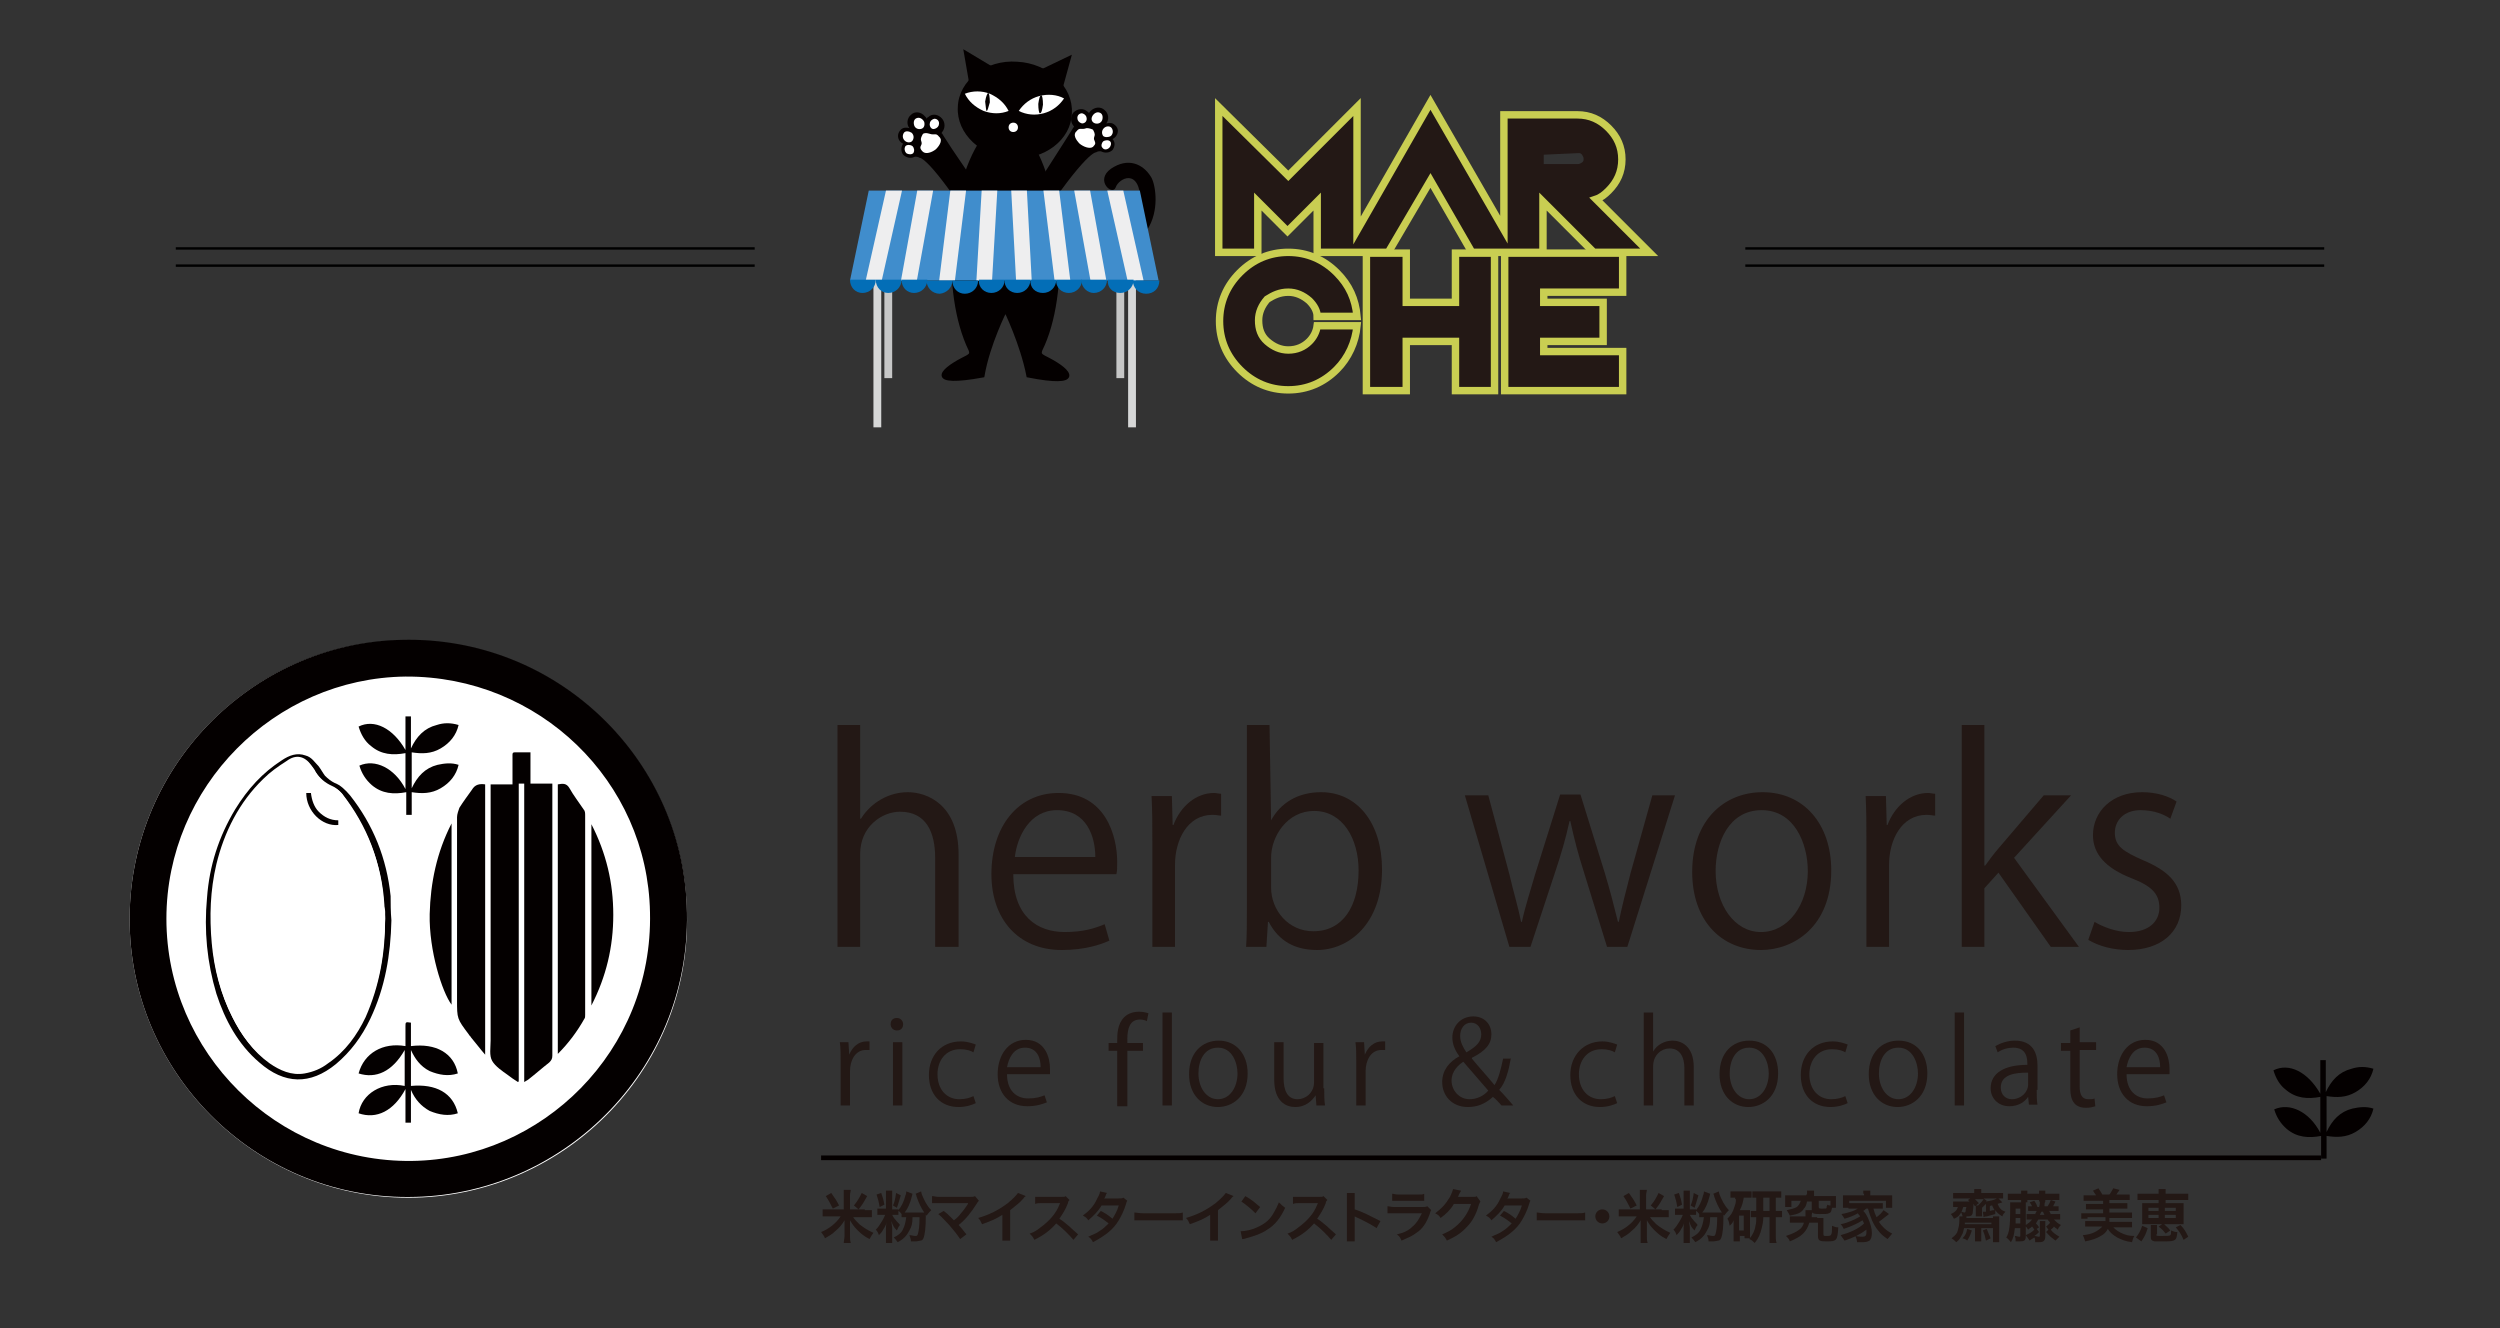 <?xml version="1.0" encoding="utf-8"?>
<!-- Generator: Adobe Illustrator 28.2.0, SVG Export Plug-In . SVG Version: 6.00 Build 0)  -->
<svg version="1.1" id="レイヤー_1" xmlns="http://www.w3.org/2000/svg" xmlns:xlink="http://www.w3.org/1999/xlink" x="0px"
	 y="0px" viewBox="0 0 320 170" style="enable-background:new 0 0 320 170;" xml:space="preserve">
<rect x="0" y="0" width="320" height="170" fill="#333333" stroke="none"/>
<style type="text/css">
	.st0{fill:none;stroke:#000000;stroke-width:0.31;stroke-miterlimit:10;}
	.st1{fill:#040000;}
	.st2{fill:#FFFFFF;}
	.st3{fill:#040000;stroke:#040000;stroke-width:0.437;}
	.st4{fill:#231815;}
	.st5{fill:none;stroke:#C9CE52;stroke-width:0.95;stroke-miterlimit:10;}
	.st6{fill:#D6D7D7;}
	.st7{fill:#C6C7C7;}
	.st8{fill:#408DCC;}
	.st9{clip-path:url(#SVGID_00000173144109135386640590000000524948102228142783_);}
	.st10{fill:#EEEEEF;}
	.st11{fill:#036EB7;}
	.st12{fill:none;stroke:#040000;stroke-width:0.6;stroke-miterlimit:10;}
</style>
<g>
	<g>
		<line class="st0" x1="22.5" y1="34" x2="96.6" y2="34"/>
		<line class="st0" x1="22.5" y1="31.8" x2="96.6" y2="31.8"/>
	</g>
	<g>
		<line class="st0" x1="223.4" y1="34" x2="297.5" y2="34"/>
		<line class="st0" x1="223.4" y1="31.8" x2="297.5" y2="31.8"/>
	</g>
	<g>
		<path class="st1" d="M140.3,19.5c0.1-0.1,0.5-0.2,0.7-0.1c0.4,0.2,1,0.2,1.4-0.2c0.3-0.4,0.4-1,0-1.4c0.2-0.1,0.3-0.2,0.4-0.3
			c0.4-0.5,0.4-1.1-0.1-1.5c-0.3-0.3-0.7-0.3-1.1-0.2c0.4-0.5,0.3-1.3-0.2-1.7c-0.5-0.5-1.3-0.4-1.8,0.1c-0.1,0.1-0.2,0.2-0.2,0.3
			c-0.1-0.1-0.1-0.2-0.2-0.2c-0.5-0.5-1.3-0.4-1.8,0.1c-0.4,0.5-0.4,1.2,0,1.7c0.1,0.1,0.1,0.2,0,0.2c0,0-0.5,0.9-7.3,11.4l2.5,1.3
			C139.1,19.2,140.3,19.5,140.3,19.5z"/>
		<path class="st2" d="M141.1,15.3c0.1-0.4,0-0.8-0.4-0.9c-0.3-0.1-0.7,0.1-0.9,0.5s0,0.8,0.4,0.9S141,15.7,141.1,15.3z"/>
		<path class="st2" d="M142.2,17.4c0.3-0.3,0.3-0.7,0.1-1s-0.7-0.3-1,0s-0.3,0.7-0.1,1C141.4,17.6,141.9,17.6,142.2,17.4z"/>
		<path class="st2" d="M142,18.9c0.2-0.2,0.3-0.6,0.1-0.8c-0.2-0.2-0.6-0.2-0.9,0c-0.2,0.2-0.3,0.6-0.1,0.8
			C141.3,19.2,141.7,19.2,142,18.9z"/>
		<path class="st2" d="M139.1,15.2c0-0.3-0.2-0.6-0.6-0.7c-0.3,0-0.6,0.2-0.6,0.6c0,0.3,0.2,0.6,0.6,0.7
			C138.8,15.8,139.1,15.6,139.1,15.2z"/>
		<path class="st2" d="M138.2,18.4c0.5,0.4,1.3,0.7,1.7,0.4c0.4-0.4,0.3-0.5,0.2-0.8c-0.1-0.2-0.1-0.3,0-0.6
			c0.1-0.3-0.1-0.6-0.2-0.8c-0.2-0.1-0.5-0.2-0.8-0.2c-0.3,0.1-0.4,0.1-0.6,0.1c-0.2,0-0.4-0.1-0.7,0.3
			C137.3,17.2,137.7,17.9,138.2,18.4z"/>
		<polygon class="st1" points="124.2,11.5 123.3,6.3 127.8,9 		"/>
		<polygon class="st1" points="135.8,12.1 137.2,7 132.4,9.3 		"/>
		<path class="st1" d="M122.6,13.7c-0.2,3.4,3,6.4,7,6.6c4.1,0.2,7.5-2.4,7.6-5.8c0.2-3.4-3-6.4-7-6.6
			C126.2,7.6,122.7,10.3,122.6,13.7z"/>
		<path class="st2" d="M123.5,12c0.5,1,1.3,1.7,2.4,2.2c1.1,0.4,2.2,0.4,3.2,0c-0.5-1-1.3-1.7-2.4-2.2
			C125.7,11.6,124.5,11.6,123.5,12z"/>
		<path class="st1" d="M126.1,13c0.1,0.7,0.1,1.2,0.2,1.2s0.2-0.4,0.4-1.1c0-0.7-0.1-1.2-0.2-1.2S126.2,12.3,126.1,13z"/>
		<path class="st2" d="M136.2,12.6c-0.6,0.9-1.5,1.6-2.6,1.9c-1.1,0.3-2.2,0.2-3.2-0.3c0.6-0.9,1.5-1.6,2.6-1.9
			C134.1,12,135.3,12.1,136.2,12.6z"/>
		<path class="st1" d="M133.5,13.4c-0.1,0.7-0.2,1.1-0.4,1.1c-0.1,0-0.2-0.5-0.2-1.2c0.1-0.7,0.2-1.1,0.4-1.1
			C133.4,12.2,133.5,12.7,133.5,13.4z"/>
		<path class="st2" d="M130.3,16.3c0-0.3-0.2-0.6-0.6-0.6c-0.3,0-0.6,0.2-0.6,0.6c0,0.3,0.2,0.6,0.6,0.6
			C130,16.9,130.3,16.7,130.3,16.3z"/>
		<path class="st1" d="M127.3,30c2.7-1.5,5.5-0.7,5.5-0.7c1,0.1,1.9,0.3,3,0.5c6.1,1.5,10.2,0.4,10.2-4c-0.1-4.4-2.8-3-3.2-1.8
			c-0.4,1.1-2.7-0.9-0.6-2.4c2.2-1.5,4.1-0.6,5.1,1c1.1,1.6,2.3,12.2-11.6,9.3"/>
		<path class="st3" d="M125.7,18c-4.1,6.1-5.1,19.4-1.5,26.8c0.2,0.6,0,0.7-1,1.2c-2.9,1.5-4.5,3.4,2.6,2.1c0.7-4.1,2.9-8.4,2.9-8.4
			s2.1,4.3,2.9,8.4c7.1,1.4,5.5-0.6,2.6-2.1c-1-0.5-1.2-0.6-1-1.2c3.6-7.3,2.6-20.7-1.5-26.8"/>
		<path class="st1" d="M117.7,20.2c-0.1-0.1-0.5-0.2-0.7-0.1c-0.4,0.2-1,0.1-1.4-0.3c-0.3-0.4-0.3-1,0-1.4c-0.2-0.1-0.3-0.2-0.4-0.3
			c-0.4-0.5-0.3-1.1,0.1-1.5c0.3-0.3,0.7-0.3,1.1-0.2c-0.4-0.5-0.3-1.3,0.2-1.7c0.5-0.5,1.3-0.4,1.8,0.2c0.1,0.1,0.2,0.2,0.2,0.3
			c0.1-0.1,0.1-0.2,0.2-0.2c0.5-0.5,1.3-0.4,1.8,0.2c0.4,0.5,0.4,1.2,0,1.7c-0.1,0.1-0.1,0.2,0,0.2c0,0,0.8,1.5,7.7,11.3l-3.1,1.4
			C118.9,19.9,117.7,20.2,117.7,20.2z"/>
		<path class="st2" d="M117,16c-0.1-0.4,0-0.8,0.4-0.9c0.3-0.1,0.7,0.1,0.9,0.5c0.1,0.4,0,0.8-0.4,0.9S117.1,16.4,117,16z"/>
		<path class="st2" d="M115.8,18c-0.3-0.3-0.3-0.7-0.1-1c0.2-0.3,0.7-0.2,1,0c0.3,0.3,0.3,0.7,0.1,1S116.1,18.3,115.8,18z"/>
		<path class="st2" d="M116,19.6c-0.2-0.2-0.3-0.6-0.1-0.9c0.2-0.2,0.6-0.2,0.9,0c0.2,0.2,0.3,0.6,0.1,0.9
			C116.7,19.8,116.3,19.8,116,19.6z"/>
		<path class="st2" d="M119,15.9c0-0.3,0.2-0.6,0.6-0.7c0.3,0,0.6,0.2,0.6,0.6c0,0.3-0.2,0.6-0.6,0.7C119.3,16.6,119,16.3,119,15.9z
			"/>
		<path class="st2" d="M119.8,19.1c-0.5,0.4-1.3,0.7-1.7,0.3s-0.3-0.6-0.2-0.8c0.1-0.2,0.1-0.3,0-0.6c-0.1-0.3,0.1-0.6,0.2-0.8
			s0.5-0.2,0.8-0.1s0.4,0.1,0.6,0.1s0.4-0.1,0.7,0.3C120.7,17.9,120.3,18.6,119.8,19.1z"/>
	</g>
	<g>
		<g>
			<path class="st4" d="M161.1,25.9v6.5h-5V13.7l8.8,8.8l8.8-8.8v18.6h-5v-6.5l-3.8,3.8L161.1,25.9z"/>
			<path class="st4" d="M188.5,32.4l-5.3-9.2l-5.3,9.2h-5.8l11.1-19.3l11.1,19.3H188.5z"/>
			<path class="st4" d="M202,14.7c1.5,0,2.9,0.6,4,1.7s1.7,2.4,1.7,4s-0.6,2.9-1.7,4c-0.5,0.5-1,0.9-1.6,1.1l6.8,6.8h-7.1l-6.5-6.5
				v6.5h-5V14.7H202z M197.6,19.8V21h4.4c0.2,0,0.3-0.1,0.5-0.2c0.2-0.2,0.2-0.2,0.2-0.5c0-0.2-0.1-0.3-0.2-0.5
				c-0.2-0.2-0.2-0.2-0.5-0.2L197.6,19.8L197.6,19.8z"/>
			<path class="st4" d="M168.6,41.9h5.1c-0.2,2.2-1,4-2.6,5.6c-1.7,1.7-3.8,2.6-6.2,2.6s-4.5-0.9-6.2-2.6c-1.7-1.7-2.6-3.8-2.6-6.2
				s0.9-4.5,2.6-6.2c1.7-1.7,3.8-2.6,6.2-2.6s4.5,0.9,6.2,2.6c1.5,1.5,2.4,3.5,2.6,5.6h-5.1c-0.1-0.8-0.5-1.5-1-2
				c-0.7-0.7-1.6-1.1-2.7-1.1c-1,0-1.9,0.4-2.7,1.1c-0.7,0.7-1.1,1.6-1.1,2.7c0,1,0.4,1.9,1.1,2.7c0.7,0.7,1.6,1.1,2.7,1.1
				c1,0,1.9-0.4,2.7-1.1C168.1,43.3,168.4,42.7,168.6,41.9z"/>
			<path class="st4" d="M180,43.7V50h-5.1V32.4h5v6.3h6.3v-6.3h5V50h-5v-6.3H180z"/>
			<path class="st4" d="M207.7,32.4v5h-10.1v1.3h7.6v5h-7.6V45h10.1v5h-15.1V32.4H207.7z"/>
		</g>
		<g>
			<path class="st5" d="M183.1,23.1l5.3,9.2h9.1v-6.5l6.5,6.5h7.1l-6.8-6.8c0.6-0.2,1.1-0.6,1.6-1.1c1.1-1.1,1.7-2.4,1.7-4
				s-0.6-2.9-1.7-4c-1.1-1.1-2.4-1.7-4-1.7h-9.4v14.7l-9.4-16.3l-9.4,16.4V13.7l-8.8,8.8l-8.9-8.8v18.6h5v-6.5l3.8,3.8l3.8-3.8v6.5
				h9.1L183.1,23.1z"/>
			<path class="st5" d="M164.9,37.4c1,0,1.9,0.4,2.7,1.1c0.6,0.6,1,1.3,1,2h5.1c-0.2-2.2-1-4-2.6-5.6c-1.7-1.7-3.8-2.6-6.2-2.6
				s-4.5,0.9-6.2,2.6c-1.7,1.7-2.6,3.8-2.6,6.2s0.9,4.5,2.6,6.2c1.7,1.7,3.8,2.6,6.2,2.6s4.5-0.9,6.2-2.6c1.5-1.5,2.4-3.5,2.6-5.6
				h-5.1c-0.1,0.8-0.5,1.5-1,2c-0.7,0.7-1.6,1.1-2.7,1.1c-1,0-1.9-0.4-2.7-1.1s-1.1-1.6-1.1-2.7c0-1,0.4-1.9,1.1-2.7
				C163,37.8,163.8,37.4,164.9,37.4z"/>
			<polygon class="st5" points="186.3,38.7 180,38.7 180,32.4 174.9,32.4 174.9,50 180,50 180,43.7 186.3,43.7 186.3,50 191.3,50 
				191.3,32.4 186.3,32.4 			"/>
			<polygon class="st5" points="192.6,50 207.7,50 207.7,45 197.6,45 197.6,43.7 205.2,43.7 205.2,38.7 197.6,38.7 197.6,37.4 
				207.7,37.4 207.7,32.4 192.6,32.4 			"/>
		</g>
	</g>
	<g>
		<rect x="111.8" y="34.7" class="st6" width="1" height="20"/>
		<rect x="113.2" y="28.4" class="st7" width="1" height="20"/>
		<rect x="142.9" y="28.4" class="st7" width="1" height="20"/>
		<rect x="144.4" y="34.7" class="st6" width="1" height="20"/>
		<polygon class="st8" points="145.9,24.4 130.9,24.4 126.2,24.4 111.2,24.4 108.8,35.9 126.2,35.9 130.9,35.9 148.3,35.9 		"/>
		<g>
			<g>
				<g>
					<defs>
						<polygon id="SVGID_1_" points="145.9,24.4 130.9,24.4 126.2,24.4 111.2,24.4 108.8,35.9 126.2,35.9 130.9,35.9 148.3,35.9 
													"/>
					</defs>
					<clipPath id="SVGID_00000180340606576944405360000000955383585381002151_">
						<use xlink:href="#SVGID_1_"  style="overflow:visible;"/>
					</clipPath>
					<g style="clip-path:url(#SVGID_00000180340606576944405360000000955383585381002151_);">
						
							<rect x="106.3" y="29.3" transform="matrix(0.22 -0.976 0.976 0.22 58.652 133.99)" class="st10" width="13.5" height="2"/>
						
							<rect x="110.7" y="29.3" transform="matrix(0.178 -0.984 0.984 0.178 66.653 140.376)" class="st10" width="13.4" height="2"/>
						
							<rect x="115.2" y="29.3" transform="matrix(0.123 -0.993 0.993 0.123 76.855 147.457)" class="st10" width="13.3" height="2"/>
						
							<rect x="143" y="23.5" transform="matrix(0.976 -0.22 0.22 0.976 -3.126 32.39)" class="st10" width="2" height="13.5"/>
						
							<rect x="138.6" y="23.6" transform="matrix(0.984 -0.178 0.178 0.984 -3.166 25.391)" class="st10" width="2" height="13.4"/>
						
							<rect x="134.2" y="23.6" transform="matrix(0.993 -0.123 0.123 0.993 -2.688 16.803)" class="st10" width="2" height="13.3"/>
						
							<rect x="119.7" y="29.3" transform="matrix(5.817795e-02 -0.998 0.998 5.817795e-02 88.716 154.675)" class="st10" width="13.2" height="2"/>
						
							<rect x="129.7" y="23.7" transform="matrix(0.999 -5.372508e-02 5.372508e-02 0.999 -1.439 7.066)" class="st10" width="2" height="13.2"/>
					</g>
				</g>
			</g>
		</g>
		<g>
			<path class="st11" d="M110.4,37.5c0.9,0,1.7-0.7,1.7-1.7h-3.3C108.8,36.8,109.5,37.5,110.4,37.5z"/>
			<path class="st11" d="M113.7,37.5c0.9,0,1.7-0.7,1.7-1.7h-3.3C112.1,36.8,112.8,37.5,113.7,37.5z"/>
			<path class="st11" d="M117,37.5c0.9,0,1.7-0.7,1.7-1.7h-3.3C115.4,36.8,116.1,37.5,117,37.5z"/>
			<path class="st11" d="M121.9,35.9h-3.3c0,0.9,0.7,1.7,1.7,1.7C121.2,37.5,121.9,36.8,121.9,35.9c0,1,0.7,1.7,1.6,1.7
				s1.7-0.7,1.7-1.7H121.9L121.9,35.9z"/>
			<path class="st11" d="M126.9,37.5c0.9,0,1.7-0.7,1.7-1.7h-3.3C125.2,36.8,126,37.5,126.9,37.5z"/>
			<path class="st11" d="M130.2,37.5c0.9,0,1.7-0.7,1.7-1.7h-3.3C128.5,36.8,129.3,37.5,130.2,37.5z"/>
			<path class="st11" d="M133.5,37.5c0.9,0,1.7-0.7,1.7-1.7h-3.3C131.8,36.8,132.5,37.5,133.5,37.5z"/>
			<path class="st11" d="M136.8,37.5c0.9,0,1.7-0.7,1.7-1.7h-3.3C135.1,36.8,135.9,37.5,136.8,37.5z"/>
			<path class="st11" d="M140,37.5c0.9,0,1.7-0.7,1.7-1.7h-3.3C138.4,36.8,139.2,37.5,140,37.5z"/>
			<path class="st11" d="M143.4,37.5c0.9,0,1.7-0.7,1.7-1.7h-3.3C141.7,36.8,142.4,37.5,143.4,37.5z"/>
			<path class="st11" d="M145,35.9c0,0.9,0.7,1.7,1.7,1.7s1.7-0.7,1.7-1.7H145z"/>
		</g>
	</g>
</g>
<g>
	<g>
		<path class="st4" d="M110.7,154.9c0.4,0,0.6,0,0.9,0v0.9c-0.3,0-0.5,0-0.9,0h-1.5c0.2,0.3,0.5,0.6,0.8,0.9
			c0.5,0.4,1.1,0.8,1.8,1.1c-0.2,0.3-0.3,0.4-0.5,0.8c-0.8-0.4-1.2-0.8-1.6-1.2c-0.4-0.4-0.6-0.7-0.9-1.2c0,0.1,0,0.1,0,0.2
			c0,0.2,0,0.2,0,0.5v1.3c0,0.3,0,0.6,0.1,0.9h-0.9c0-0.3,0.1-0.6,0.1-0.9v-1.3c0-0.3,0-0.5,0-0.7c-0.3,0.5-0.6,0.9-1.2,1.4
			c-0.4,0.4-0.8,0.6-1.3,0.9c-0.1-0.3-0.3-0.5-0.5-0.8c1-0.4,1.9-1.1,2.5-2h-1.4c-0.4,0-0.6,0-0.9,0v-0.9c0.2,0,0.5,0,0.9,0h1.8
			v-1.8c0-0.3,0-0.5,0-0.7h0.9c0,0.2-0.1,0.4-0.1,0.7v1.8H110.7z M106.6,154.7c-0.3-0.6-0.5-1-0.9-1.6l0.7-0.4c0.5,0.7,0.7,1,1,1.6
			L106.6,154.7z M109.3,154.3c0.5-0.6,0.7-1,1-1.6l0.7,0.4c-0.4,0.7-0.6,1.1-1.1,1.7L109.3,154.3z"/>
		<path class="st4" d="M114.9,155.5c-0.1,0-0.3,0-0.5,0h-0.2c0.1,0.2,0.2,0.4,0.4,0.6c0.2,0.3,0.4,0.4,0.6,0.7
			c-0.2,0.2-0.2,0.3-0.4,0.7c-0.4-0.4-0.5-0.6-0.7-1.2c0,0.3,0.1,0.6,0.1,0.9v1.1c0,0.4,0,0.6,0,0.8h-0.8c0-0.2,0-0.4,0-0.8v-0.9
			c0-0.2,0-0.7,0.1-1c-0.1,0.4-0.2,0.6-0.4,0.9c-0.2,0.4-0.4,0.6-0.6,0.8c-0.1-0.3-0.2-0.5-0.4-0.7c0.3-0.3,0.5-0.6,0.8-1.1
			c0.1-0.2,0.2-0.3,0.4-0.8h-0.4c-0.3,0-0.4,0-0.6,0v-0.8c0.1,0,0.3,0,0.6,0h0.5V153c0-0.3,0-0.5,0-0.6h0.8c0,0.2,0,0.3,0,0.7v1.7
			h0.3c0.2,0,0.4,0,0.5,0v0.1c0.4-0.5,0.7-1.1,0.9-1.9c0.1-0.2,0.1-0.4,0.1-0.5l0.8,0.3c0,0.1-0.1,0.3-0.1,0.4
			c-0.2,0.8-0.5,1.5-0.9,2c0.2,0,0.2,0,0.2,0h2.1c0.1,0,0.2,0,0.2,0c-0.4-0.6-0.7-1.2-1-2.1c0-0.1,0-0.1-0.1-0.3l0.7-0.3
			c0,0.1,0.1,0.3,0.1,0.4c0.3,0.7,0.6,1.4,1.2,2c-0.2,0.2-0.4,0.4-0.6,0.7l-0.1-0.1c0,0.1,0,0.1,0,0.2c0,1.4-0.1,2.3-0.3,2.8
			c-0.1,0.2-0.2,0.3-0.4,0.3c-0.1,0-0.3,0.1-0.7,0.1c-0.1,0-0.3,0-0.5,0c0-0.3-0.1-0.5-0.2-0.8c0.3,0,0.5,0.1,0.7,0.1
			c0.3,0,0.3,0,0.4-0.3c0.1-0.4,0.2-0.9,0.2-2.1h-0.9c0,0.8-0.1,1.2-0.4,1.7c-0.3,0.6-0.7,1.1-1.5,1.5c-0.2-0.3-0.3-0.4-0.5-0.6
			c0.6-0.3,1-0.6,1.2-1.1c0.2-0.4,0.3-0.8,0.4-1.5h-0.1c-0.2,0-0.4,0-0.5,0v-0.4c-0.1-0.1-0.2-0.3-0.4-0.4V155.5z M112.8,152.7
			c0.2,0.6,0.3,0.9,0.4,1.5l-0.6,0.3c-0.1-0.6-0.2-1-0.4-1.6L112.8,152.7z M115.3,153c-0.2,0.6-0.3,1.1-0.5,1.6l-0.5-0.3
			c0.2-0.4,0.3-0.9,0.4-1.6L115.3,153z"/>
		<path class="st4" d="M120.8,155c0.4,0.3,0.6,0.5,0.9,0.8c0.4,0.4,0.4,0.4,0.4,0.4c0.4-0.3,0.7-0.6,0.9-0.9
			c0.3-0.3,0.7-0.9,0.9-1.2c0,0,0,0,0-0.1c0,0,0,0,0,0c-0.1,0-0.2,0-0.3,0h-2.6c-0.3,0-0.5,0-0.8,0c-0.6,0-0.7,0-0.9,0v-0.9
			c0.3,0,0.4,0.1,0.9,0.1l4,0c0.3,0,0.4,0,0.6-0.1l0.5,0.6c-0.1,0.1-0.2,0.2-0.3,0.4c-0.7,1.1-1.4,2-2.3,2.7c0.3,0.3,0.6,0.7,1,1.2
			l-0.8,0.6c-0.4-0.6-0.8-1.1-1.4-1.8c-0.6-0.6-0.9-1-1.4-1.4L120.8,155z"/>
		<path class="st4" d="M131.3,153.1c-0.1,0.1-0.2,0.1-0.3,0.3c-0.5,0.6-1.1,1-1.7,1.5v3.1c0,0.4,0,0.6,0,0.8h-1c0-0.2,0-0.4,0-0.8
			v-2.5c-0.8,0.5-1.2,0.7-2.6,1.2c-0.2-0.4-0.2-0.5-0.5-0.8c1.4-0.4,2.6-1,3.8-1.9c0.6-0.5,1.1-1,1.3-1.3L131.3,153.1z"/>
		<path class="st4" d="M137.4,158.7c-0.6-0.7-1.4-1.5-2.2-2.1c-0.8,0.9-1.6,1.5-2.8,2.1c-0.2-0.4-0.3-0.5-0.6-0.8
			c0.6-0.2,0.9-0.4,1.4-0.8c1.1-0.8,2-1.8,2.4-2.9l0.1-0.2c-0.1,0-0.1,0-2.4,0c-0.3,0-0.5,0-0.8,0.1l0-0.9c0.2,0,0.3,0,0.6,0
			c0,0,0.1,0,0.2,0l2.5,0c0.4,0,0.5,0,0.6-0.1l0.5,0.5c-0.1,0.1-0.2,0.2-0.2,0.4c-0.3,0.8-0.7,1.4-1.1,2c0.5,0.3,0.8,0.6,1.3,1
			c0.2,0.2,0.2,0.2,1.1,1L137.4,158.7z"/>
		<path class="st4" d="M144.3,153.7c-0.1,0.1-0.1,0.2-0.2,0.5c-0.2,0.7-0.6,1.5-0.9,2c-0.7,1.2-1.8,2-3.3,2.8
			c-0.2-0.4-0.3-0.5-0.6-0.7c0.6-0.3,1-0.4,1.4-0.7c0.5-0.3,0.8-0.6,1.2-1c-0.5-0.4-0.9-0.7-1.5-1l0.5-0.6c0.6,0.3,0.9,0.5,1.5,1
			c0.3-0.5,0.6-1,0.8-1.7l-2.2,0c-0.4,0.7-1,1.3-1.7,1.9c-0.2-0.3-0.3-0.4-0.7-0.6c0.8-0.6,1.4-1.2,1.8-2.1c0.2-0.4,0.4-0.7,0.4-1
			l0.9,0.2c-0.1,0.1-0.1,0.1-0.2,0.4c-0.1,0.2-0.1,0.3-0.2,0.3c0.1,0,0.1,0,1.9,0c0.3,0,0.4,0,0.6-0.1L144.3,153.7z"/>
		<path class="st4" d="M145.2,155.2c0.3,0,0.5,0.1,1.2,0.1h3.8c0.7,0,0.9,0,1.2-0.1v1c-0.3,0-0.4,0-1.2,0h-3.8c-0.8,0-0.9,0-1.2,0
			V155.2z"/>
		<path class="st4" d="M157.9,153.1c-0.1,0.1-0.2,0.1-0.3,0.3c-0.5,0.6-1.1,1-1.7,1.5v3.1c0,0.4,0,0.6,0,0.8h-1c0-0.2,0-0.4,0-0.8
			v-2.5c-0.8,0.5-1.2,0.7-2.6,1.2c-0.2-0.4-0.2-0.5-0.5-0.8c1.4-0.4,2.6-1,3.8-1.9c0.6-0.5,1.1-1,1.3-1.3L157.9,153.1z"/>
		<path class="st4" d="M158.8,157.6c0.6,0,1.5-0.2,2.1-0.5c0.9-0.4,1.6-0.9,2.1-1.8c0.3-0.5,0.5-0.9,0.7-1.4
			c0.3,0.3,0.4,0.4,0.8,0.7c-0.6,1.3-1.3,2.2-2.3,2.8c-0.7,0.5-1.6,0.8-2.7,1.1c-0.3,0.1-0.3,0.1-0.5,0.1L158.8,157.6z M159.4,153.1
			c0.9,0.5,1.3,0.9,1.9,1.4l-0.6,0.8c-0.6-0.6-1.2-1.1-1.8-1.5L159.4,153.1z"/>
		<path class="st4" d="M170.4,158.7c-0.6-0.7-1.4-1.5-2.2-2.1c-0.8,0.9-1.6,1.5-2.8,2.1c-0.2-0.4-0.3-0.5-0.6-0.8
			c0.6-0.2,0.9-0.4,1.4-0.8c1.1-0.8,2-1.8,2.4-2.9l0.1-0.2c-0.1,0-0.1,0-2.4,0c-0.3,0-0.5,0-0.8,0.1l0-0.9c0.2,0,0.3,0,0.6,0
			c0,0,0.1,0,0.2,0l2.5,0c0.4,0,0.5,0,0.6-0.1l0.5,0.5c-0.1,0.1-0.2,0.2-0.2,0.4c-0.3,0.8-0.7,1.4-1.1,2c0.5,0.3,0.8,0.6,1.3,1
			c0.2,0.2,0.2,0.2,1.1,1L170.4,158.7z"/>
		<path class="st4" d="M172.4,158.8c0-0.2,0-0.4,0-0.8v-4.6c0-0.4,0-0.5,0-0.7h1c0,0.2,0,0.3,0,0.8v1.3c1,0.3,2.1,0.9,3.3,1.5
			l-0.5,0.9c-0.6-0.4-1.3-0.8-2.6-1.4c-0.2-0.1-0.2-0.1-0.2-0.1c0,0.2,0,0.3,0,0.5v1.9c0,0.4,0,0.6,0,0.8H172.4z"/>
		<path class="st4" d="M183.2,154.9c-0.1,0.1-0.1,0.2-0.2,0.5c-0.4,1.1-0.9,1.9-1.7,2.4c-0.5,0.4-1,0.6-1.9,1
			c-0.2-0.4-0.2-0.5-0.6-0.8c0.9-0.2,1.5-0.5,2-1c0.5-0.4,0.8-0.9,1.2-1.7h-3.5c-0.5,0-0.7,0-0.9,0v-0.9c0.3,0,0.4,0.1,0.9,0.1h3.4
			c0.4,0,0.6,0,0.8-0.1L183.2,154.9z M178.2,152.8c0.2,0,0.4,0.1,0.8,0.1h2.5c0.5,0,0.6,0,0.8-0.1v0.9c-0.2,0-0.4,0-0.8,0H179
			c-0.5,0-0.6,0-0.8,0V152.8z"/>
		<path class="st4" d="M189.5,153.8c-0.1,0.1-0.1,0.2-0.2,0.4c-0.3,1.1-0.8,2.1-1.5,2.8c-0.7,0.8-1.5,1.3-2.6,1.8
			c-0.2-0.4-0.3-0.5-0.6-0.8c0.7-0.3,1.1-0.5,1.6-0.9c1-0.8,1.7-1.8,2.1-3l-2.2,0c-0.4,0.7-1,1.3-1.7,1.8c-0.2-0.3-0.3-0.4-0.7-0.6
			c0.8-0.6,1.3-1.1,1.9-2.1c0.2-0.4,0.3-0.7,0.4-1l1,0.2c0,0.1,0,0.1-0.1,0.2c0,0,0,0-0.1,0.2c0,0,0,0-0.1,0.2c0,0.1,0,0.1-0.1,0.2
			c0.1,0,0.2,0,0.3,0l1.6,0c0.3,0,0.4,0,0.5-0.1L189.5,153.8z"/>
		<path class="st4" d="M195.9,153.7c-0.1,0.1-0.1,0.2-0.2,0.5c-0.2,0.7-0.6,1.5-0.9,2c-0.7,1.2-1.8,2-3.3,2.8
			c-0.2-0.4-0.3-0.5-0.6-0.7c0.6-0.3,1-0.4,1.4-0.7c0.5-0.3,0.8-0.6,1.2-1c-0.5-0.4-0.9-0.7-1.5-1l0.5-0.6c0.6,0.3,0.9,0.5,1.5,1
			c0.3-0.5,0.6-1,0.8-1.7l-2.2,0c-0.4,0.7-1,1.3-1.7,1.9c-0.2-0.3-0.3-0.4-0.7-0.6c0.8-0.6,1.4-1.2,1.8-2.1c0.2-0.4,0.4-0.7,0.4-1
			l0.9,0.2c-0.1,0.1-0.1,0.1-0.2,0.4c-0.1,0.2-0.1,0.3-0.2,0.3c0.1,0,0.1,0,1.9,0c0.3,0,0.4,0,0.6-0.1L195.9,153.7z"/>
		<path class="st4" d="M196.7,155.2c0.3,0,0.5,0.1,1.2,0.1h3.8c0.7,0,0.9,0,1.2-0.1v1c-0.3,0-0.4,0-1.2,0h-3.8c-0.8,0-0.9,0-1.2,0
			V155.2z"/>
		<path class="st4" d="M206,155.7c0,0.5-0.4,0.9-0.9,0.9c-0.5,0-0.9-0.4-0.9-0.9c0-0.5,0.4-0.9,0.9-0.9
			C205.6,154.8,206,155.2,206,155.7z"/>
		<path class="st4" d="M212.7,154.9c0.4,0,0.6,0,0.9,0v0.9c-0.3,0-0.5,0-0.9,0h-1.5c0.2,0.3,0.5,0.6,0.8,0.9
			c0.5,0.4,1.1,0.8,1.8,1.1c-0.2,0.3-0.3,0.4-0.5,0.8c-0.8-0.4-1.2-0.8-1.6-1.2c-0.4-0.4-0.6-0.7-0.9-1.2c0,0.1,0,0.1,0,0.2
			c0,0.2,0,0.2,0,0.5v1.3c0,0.3,0,0.6,0.1,0.9h-0.9c0-0.3,0-0.6,0-0.9v-1.3c0-0.3,0-0.5,0-0.7c-0.3,0.5-0.6,0.9-1.2,1.4
			c-0.4,0.4-0.8,0.6-1.3,0.9c-0.1-0.3-0.3-0.5-0.5-0.8c1-0.4,1.9-1.1,2.5-2h-1.4c-0.4,0-0.6,0-0.9,0v-0.9c0.2,0,0.5,0,0.9,0h1.8
			v-1.8c0-0.3,0-0.5,0-0.7h0.9c0,0.2-0.1,0.4-0.1,0.7v1.8H212.7z M208.7,154.7c-0.3-0.6-0.5-1-0.9-1.6l0.7-0.4c0.5,0.7,0.7,1,1,1.6
			L208.7,154.7z M211.3,154.3c0.5-0.6,0.7-1,1-1.6l0.7,0.4c-0.4,0.7-0.6,1.1-1.1,1.7L211.3,154.3z"/>
		<path class="st4" d="M217,155.5c-0.1,0-0.3,0-0.5,0h-0.2c0.1,0.2,0.2,0.4,0.4,0.6c0.2,0.3,0.4,0.4,0.6,0.7
			c-0.2,0.2-0.2,0.3-0.4,0.7c-0.4-0.4-0.5-0.6-0.7-1.2c0,0.3,0.1,0.6,0.1,0.9v1.1c0,0.4,0,0.6,0,0.8h-0.8c0-0.2,0-0.4,0-0.8v-0.9
			c0-0.2,0-0.7,0.1-1c-0.1,0.4-0.2,0.6-0.4,0.9c-0.2,0.4-0.4,0.6-0.6,0.8c-0.1-0.3-0.2-0.5-0.4-0.7c0.3-0.3,0.5-0.6,0.8-1.1
			c0.1-0.2,0.2-0.3,0.4-0.8h-0.4c-0.3,0-0.4,0-0.6,0v-0.8c0.1,0,0.3,0,0.6,0h0.5V153c0-0.3,0-0.5,0-0.6h0.8c0,0.2,0,0.3,0,0.7v1.7
			h0.3c0.2,0,0.4,0,0.5,0v0.1c0.4-0.5,0.7-1.1,0.9-1.9c0.1-0.2,0.1-0.4,0.1-0.5l0.8,0.3c0,0.1-0.1,0.3-0.1,0.4
			c-0.2,0.8-0.5,1.5-0.9,2c0.2,0,0.2,0,0.2,0h2.1c0.1,0,0.2,0,0.2,0c-0.4-0.6-0.7-1.2-1-2.1c0-0.1,0-0.1-0.1-0.3l0.7-0.3
			c0,0.1,0.1,0.3,0.1,0.4c0.3,0.7,0.6,1.4,1.2,2c-0.2,0.2-0.4,0.4-0.6,0.7l-0.1-0.1c0,0.1,0,0.1,0,0.2c0,1.4-0.1,2.3-0.3,2.8
			c-0.1,0.2-0.2,0.3-0.4,0.3c-0.1,0-0.3,0.1-0.7,0.1c-0.1,0-0.3,0-0.5,0c0-0.3-0.1-0.5-0.2-0.8c0.3,0,0.5,0.1,0.7,0.1
			c0.3,0,0.3,0,0.4-0.3c0.1-0.4,0.2-0.9,0.2-2.1h-0.9c0,0.8-0.1,1.2-0.4,1.7c-0.3,0.6-0.7,1.1-1.5,1.5c-0.2-0.3-0.3-0.4-0.5-0.6
			c0.6-0.3,1-0.6,1.2-1.1c0.2-0.4,0.3-0.8,0.4-1.5h-0.1c-0.2,0-0.4,0-0.5,0v-0.4c-0.1-0.1-0.2-0.3-0.4-0.4V155.5z M214.9,152.7
			c0.2,0.6,0.3,0.9,0.4,1.5l-0.6,0.3c-0.1-0.6-0.2-1-0.4-1.6L214.9,152.7z M217.4,153c-0.2,0.6-0.3,1.1-0.5,1.6l-0.5-0.3
			c0.2-0.4,0.3-0.9,0.4-1.6L217.4,153z"/>
		<path class="st4" d="M222.1,153.3c-0.3,0-0.4,0-0.6,0v-0.8c0.2,0,0.4,0,0.7,0h1.3c0.3,0,0.5,0,0.7,0v0.8c-0.2,0-0.4,0-0.6,0h-0.4
			c-0.1,0.6-0.2,1-0.5,1.6h0.9c0.2,0,0.3,0,0.4,0c0,0.2,0,0.3,0,0.5v2.5c0,0.3,0,0.4,0,0.6h-0.7v-0.3h-0.6v0.7h-0.8
			c0-0.2,0-0.4,0-0.7v-1.3c0-0.3,0-0.3,0-0.7c-0.1,0.3-0.2,0.4-0.5,0.7c-0.1-0.5-0.1-0.6-0.3-0.9c0.4-0.4,0.7-0.8,0.9-1.5
			c0.1-0.3,0.2-0.5,0.2-1H222.1z M222.6,157.5h0.6v-1.9h-0.6V157.5z M224.9,153.3c-0.2,0-0.4,0-0.6,0v-0.8c0.2,0,0.4,0,0.8,0h2.1
			c0.3,0,0.6,0,0.8,0v0.8c-0.2,0-0.3,0-0.7,0v1.7h0.1c0.4,0,0.5,0,0.7,0v0.8c-0.2,0-0.4,0-0.7,0h-0.1v2.4c0,0.3,0,0.6,0.1,0.9h-0.9
			c0-0.3,0-0.5,0-0.9v-2.4h-0.8c0,0.6-0.1,1-0.2,1.4c-0.2,0.8-0.4,1.3-0.9,1.9c-0.2-0.2-0.4-0.4-0.7-0.5c0.4-0.5,0.7-1,0.8-1.7
			c0.1-0.3,0.1-0.7,0.1-1.1c-0.4,0-0.5,0-0.7,0V155c0.2,0,0.3,0,0.7,0V153.3z M226.5,155v-1.7h-0.8v1.7H226.5z"/>
		<path class="st4" d="M232.6,155.9c0.4,0,0.5,0,0.8,0c0,0.2,0,0.3,0,0.7l0,1.4c0,0.2,0.1,0.2,0.3,0.2c0.5,0,0.6,0,0.7-0.2
			c0.1-0.2,0.1-0.5,0.1-1.1c0.3,0.1,0.4,0.2,0.8,0.2c-0.1,1.7-0.2,1.8-1.5,1.8c-0.9,0-1.1-0.1-1.1-0.7v-0.1l0-1.6h-1.1
			c-0.2,0.6-0.4,1-0.8,1.4c-0.4,0.4-1,0.7-1.7,1c-0.1-0.3-0.2-0.4-0.5-0.7c0.9-0.3,1.3-0.5,1.7-0.8c0.3-0.2,0.5-0.5,0.6-0.9h-1
			c-0.4,0-0.6,0-0.8,0v-0.8c0.2,0,0.4,0,0.8,0h1.2c0-0.2,0-0.3,0-0.4c0-0.2,0-0.3,0-0.4h0.9c0,0.1,0,0.2-0.1,0.6c0,0.1,0,0.2,0,0.3
			H232.6z M231.3,152.9c0-0.2,0-0.3,0-0.5h0.9c0,0.1,0,0.3,0,0.5v0.2h2c0.3,0,0.5,0,0.8,0c0,0.2,0,0.3,0,0.5v0.5c0,0.2,0,0.4,0,0.5
			h-0.5c-0.1,0.4-0.1,0.6-0.4,0.7c-0.2,0.1-0.5,0.1-1.2,0.1c-0.8,0-1-0.1-1-0.5v-1.1h-0.6c-0.1,0.5-0.2,0.7-0.4,0.9
			c-0.3,0.5-0.7,0.7-1.8,0.9c-0.1-0.2-0.2-0.4-0.4-0.7c0.9-0.2,1.2-0.3,1.4-0.5c0.2-0.2,0.3-0.4,0.4-0.7h-1.2v0.8h-0.8
			c0-0.2,0-0.3,0-0.5v-0.5c0-0.2,0-0.4,0-0.5c0.3,0,0.5,0,0.8,0h1.9V152.9z M234.2,153.7h-1.4v0.8c0,0.2,0.1,0.2,0.5,0.2
			c0.4,0,0.5,0,0.5-0.1c0-0.1,0-0.2,0.1-0.4c0.2,0.1,0.2,0.1,0.4,0.1V153.7z"/>
		<path class="st4" d="M238.9,154.7c-0.2,0.1-0.2,0.2-0.4,0.3c0.3,0.3,0.4,0.5,0.6,0.9c0.3,0.7,0.5,1.3,0.5,1.9c0,0.5-0.1,0.8-0.3,1
			c-0.2,0.1-0.4,0.2-0.8,0.2c-0.2,0-0.5,0-0.8,0c0-0.3-0.1-0.5-0.2-0.8c0.4,0.1,0.7,0.1,0.9,0.1c0.3,0,0.5-0.1,0.5-0.5
			c0-0.1,0-0.3,0-0.4c-0.8,0.6-1.6,1-2.8,1.4c-0.2-0.3-0.3-0.4-0.5-0.7c1.1-0.3,2.3-0.8,3-1.5c-0.1-0.2-0.1-0.2-0.2-0.4
			c-0.6,0.4-1.5,0.8-2.4,1.1c-0.1-0.2-0.2-0.4-0.4-0.6c1-0.2,1.8-0.6,2.5-1c-0.1-0.2-0.2-0.2-0.3-0.4c-0.5,0.3-1,0.5-1.7,0.7
			c-0.1-0.2-0.2-0.3-0.4-0.6c0.6-0.1,0.8-0.2,1.2-0.3c0.4-0.1,0.7-0.3,0.9-0.4h-0.5c-0.3,0-0.5,0-0.7,0V154c0.2,0,0.3,0,0.7,0h3
			c0.4,0,0.5,0,0.7,0v0.7c-0.2,0-0.4,0-0.7,0h-0.5c0.1,0.4,0.2,0.7,0.4,1.1c0.4-0.3,0.6-0.5,0.9-0.9l0.7,0.5
			c-0.2,0.1-0.2,0.2-0.4,0.3c-0.4,0.3-0.5,0.4-0.9,0.7c0.4,0.6,0.9,1.1,1.7,1.5c-0.2,0.2-0.3,0.4-0.6,0.7c-0.7-0.5-0.9-0.7-1.2-1.1
			c-0.6-0.7-1-1.7-1.3-2.8H238.9z M238.5,152.8c0-0.2,0-0.3,0-0.4h0.9c0,0.1,0,0.3,0,0.4v0.2h2c0.3,0,0.6,0,0.8,0c0,0.2,0,0.3,0,0.5
			v0.6c0,0.2,0,0.4,0,0.5h-0.8v-0.9h-4.7v0.9h-0.8c0-0.2,0-0.3,0-0.5v-0.6c0-0.2,0-0.4,0-0.5c0.2,0,0.4,0,0.8,0h1.9V152.8z"/>
		<path class="st4" d="M251.2,155.7c0-0.2-0.1-0.3-0.2-0.6c0.2,0,0.3,0.1,0.4,0.1c0.1,0,0.2,0,0.2-0.2c0,0,0-0.2,0.1-0.5h-0.4
			c-0.1,0.3-0.2,0.6-0.4,0.9c-0.2,0.3-0.5,0.5-0.8,0.6c-0.1-0.2-0.2-0.4-0.4-0.6c0.5-0.2,0.8-0.5,0.9-0.9h-0.1c-0.2,0-0.4,0-0.5,0
			v-0.7c0.1,0,0.3,0,0.5,0h1.2c0.1,0,0.2,0,0.4,0c-0.1-0.1-0.1-0.1-0.2-0.2l0.3-0.2h-1.5c-0.3,0-0.5,0-0.7,0v-0.7c0.2,0,0.5,0,0.8,0
			h1.9c0-0.3,0-0.4,0-0.5h0.9c0,0.1,0,0.3,0,0.5h2c0.4,0,0.6,0,0.8,0v0.7c-0.2,0-0.4,0-0.6,0l0.5,0.5c-0.2,0.1-0.4,0.1-0.6,0.2
			c0.2,0.5,0.4,0.8,1,1c-0.2,0.2-0.3,0.3-0.4,0.6c-0.5-0.3-0.7-0.5-0.9-0.8l0,0.5c-0.4,0.1-0.7,0.2-1.1,0.3c-0.2,0-0.2,0-0.4,0.1
			l-0.1-0.7c0,0,0,0,0.1,0c0,0,0.2,0,0.3,0v-0.7c0-0.1,0-0.2,0-0.3c-0.2,0.2-0.3,0.3-0.5,0.5v0.5c0,0.3,0,0.4,0,0.6h-0.8
			c0-0.2,0-0.3,0-0.5v-0.5c0-0.1,0-0.2,0-0.4h0.3c0.3-0.3,0.5-0.5,0.7-0.8h-1.1c0.2,0.2,0.3,0.3,0.5,0.5l-0.5,0.4
			c-0.1-0.1-0.1-0.2-0.2-0.3c0,0.1,0,0.1,0,0.2c0,0.3-0.1,0.8-0.1,1c-0.1,0.3-0.2,0.4-0.8,0.4c0,0.1,0,0.1,0,0.2h3.4
			c0-0.1,0-0.2,0-0.2h0.8c0,0.1,0,0.3,0,0.6v1.9c0,0.4,0,0.6,0,0.8h-0.8c0-0.2,0-0.4,0-0.7v-1.1h-1.5v1.1c0,0.3,0,0.4,0,0.6h-0.8
			c0-0.2,0-0.3,0-0.6v-1.1h-1.4c-0.1,0.4-0.1,0.6-0.3,0.9c-0.2,0.4-0.3,0.6-0.7,0.9c-0.2-0.2-0.3-0.3-0.6-0.5c0.5-0.4,0.7-0.6,0.8-1
			c0.1-0.4,0.2-0.7,0.2-1.4c0-0.2,0-0.3,0-0.4H251.2z M252.4,157.5c-0.2,0.6-0.3,0.8-0.6,1.3c-0.2-0.2-0.3-0.2-0.6-0.3
			c0.4-0.4,0.5-0.7,0.6-1.2L252.4,157.5z M254.9,156.7v-0.2h-3.4c0,0.1,0,0.1,0,0.2H254.9z M254.3,157.3c0.2,0.5,0.3,0.7,0.5,1.2
			l-0.6,0.3c-0.1-0.5-0.2-0.9-0.4-1.3L254.3,157.3z M254.3,153.7c-0.1,0.1-0.1,0.1-0.1,0.1c0.6-0.1,1.1-0.2,1.4-0.4h-1.7
			L254.3,153.7z M254.7,155c0.3-0.1,0.4-0.1,0.6-0.1c-0.1-0.2-0.2-0.3-0.3-0.6c-0.1,0-0.2,0-0.3,0.1V155z"/>
		<path class="st4" d="M259.3,158.1c0.4-0.2,0.7-0.3,1.1-0.7c-0.1-0.1-0.1-0.2-0.3-0.4c-0.2,0.2-0.3,0.2-0.5,0.4
			c-0.1-0.2-0.2-0.3-0.3-0.4v1.2c0,0.6-0.2,0.7-0.8,0.7c-0.1,0-0.2,0-0.5,0c0-0.3,0-0.4-0.1-0.7c0.2,0,0.4,0.1,0.5,0.1
			c0.2,0,0.2,0,0.2-0.2v-0.9h-0.7c-0.1,0.9-0.2,1.3-0.5,1.8c-0.2-0.2-0.3-0.4-0.6-0.6c0.4-0.6,0.5-1.6,0.5-3.4c0-0.5,0-0.8,0-1.1
			c0.2,0,0.4,0,0.7,0h0.7c0.3,0,0.5,0,0.6,0c0,0.2,0,0.4,0,0.7v2.2c0.3-0.2,0.6-0.4,0.8-0.7c-0.4,0-0.5,0-0.7,0v-0.7
			c0.2,0,0.4,0,0.7,0h0.4c0.1-0.2,0.1-0.2,0.2-0.4h-0.4c-0.4,0-0.5,0-0.7,0v-0.6c0.2,0,0.3,0,0.5,0c-0.1-0.2-0.2-0.4-0.3-0.5
			l0.6-0.2c0.2,0.3,0.3,0.5,0.4,0.8h0.2c0.1-0.3,0.1-0.5,0.1-0.7l0.7,0c-0.1,0.2-0.1,0.2-0.1,0.5c0,0,0,0,0,0.1h0.4
			c0.2-0.3,0.3-0.5,0.4-0.8l0.6,0.2c-0.1,0.2-0.2,0.4-0.3,0.6c0.4,0,0.5,0,0.7,0v0.6c-0.2,0-0.4,0-0.7,0h-0.5
			c0.1,0.2,0.1,0.2,0.2,0.4h0.5c0.3,0,0.5,0,0.7,0v0.7c-0.2,0-0.4,0-0.7,0h-0.1c0.3,0.3,0.5,0.5,0.9,0.7c-0.2,0.2-0.3,0.3-0.4,0.6
			c-0.2-0.2-0.3-0.2-0.5-0.4c-0.1,0.2-0.2,0.2-0.4,0.4c0.3,0.4,0.6,0.6,1.1,0.9c-0.2,0.2-0.3,0.3-0.5,0.5c-0.5-0.4-0.7-0.5-1.2-1.1
			l0.3-0.3l-0.3-0.4c0.2-0.2,0.4-0.3,0.5-0.5c-0.1-0.2-0.2-0.2-0.3-0.4h-1.2c-0.1,0.2-0.2,0.3-0.3,0.5c0.2,0.2,0.3,0.3,0.4,0.5
			l-0.3,0.2l0.3,0.4c-0.2,0.2-0.3,0.3-0.6,0.5c0.2,0,0.4,0.1,0.5,0.1c0.2,0,0.2,0,0.2-0.2v-1.4c0-0.1,0-0.3,0-0.4h0.7
			c0,0.1,0,0.3,0,0.4v1.5c0,0.6-0.2,0.8-0.8,0.8c-0.1,0-0.3,0-0.5,0c0-0.3,0-0.4-0.1-0.6c-0.5,0.3-0.5,0.3-0.6,0.4L259.3,158.1z
			 M258.7,152.8c0-0.2,0-0.3,0-0.4h0.8c0,0.1,0,0.2,0,0.4v0h1.5v0c0-0.2,0-0.3,0-0.4h0.8c0,0.1,0,0.2,0,0.4v0h1c0.3,0,0.6,0,0.8,0
			v0.8c-0.2,0-0.5,0-0.8,0h-1c0,0.1,0,0.1,0,0.2H261c0-0.1,0-0.1,0-0.2h-1.5c0,0.1,0,0.2,0,0.3h-0.8c0-0.1,0-0.2,0-0.3h-0.9
			c-0.3,0-0.5,0-0.8,0v-0.8c0.2,0,0.5,0,0.8,0L258.7,152.8L258.7,152.8z M258.6,156.6v-0.7H258c0,0.4,0,0.4,0,0.7H258.6z
			 M258.6,155.3v-0.6H258v0.5c0,0.1,0,0.1,0,0.2H258.6z M261.7,155.5c-0.1-0.1-0.1-0.2-0.2-0.4h-0.2l-0.2,0.4H261.7z"/>
		<path class="st4" d="M267.2,156c-0.3,0-0.5,0-0.8,0v-0.7c0.2,0,0.5,0,0.8,0h2v-0.5h-1.6c-0.3,0-0.4,0-0.6,0v-0.7
			c0.2,0,0.3,0,0.6,0h1.6v-0.4h-1.7c-0.3,0-0.6,0-0.8,0v-0.7c0.2,0,0.5,0,0.8,0h0.8c-0.2-0.3-0.3-0.4-0.4-0.6l0.7-0.3
			c0.2,0.3,0.4,0.6,0.5,0.8h0.9c0.2-0.2,0.3-0.5,0.5-0.8l0.8,0.2c-0.1,0.2-0.3,0.4-0.4,0.6h0.9c0.3,0,0.6,0,0.8,0v0.7
			c-0.2,0-0.4,0-0.8,0H270v0.4h1.6c0.3,0,0.4,0,0.7,0v0.7c-0.2,0-0.4,0-0.7,0H270v0.5h2.1c0.3,0,0.6,0,0.8,0v0.7c-0.2,0-0.4,0-0.8,0
			H270c0,0,0,0,0,0.2c0,0,0,0.1,0,0.3h2.1c0.3,0,0.5,0,0.8,0v0.7c-0.2,0-0.5,0-0.8,0h-1.6c0.3,0.3,0.7,0.6,1.2,0.8
			c0.5,0.2,0.8,0.3,1.5,0.3c-0.2,0.3-0.2,0.5-0.3,0.8c-0.8-0.1-1.3-0.3-1.9-0.6c-0.5-0.3-0.9-0.6-1.2-1.1c-0.2,0.4-0.5,0.7-0.9,0.9
			c-0.5,0.3-1,0.5-2,0.7c-0.1-0.3-0.1-0.4-0.3-0.8c1.2-0.1,1.9-0.5,2.5-1.1h-1.4c-0.3,0-0.6,0-0.8,0v-0.7c0.2,0,0.5,0,0.8,0h1.8
			c0-0.1,0-0.2,0-0.2c0-0.1,0-0.2,0-0.2c0,0,0,0,0,0l0-0.1c0,0,0,0,0,0H267.2z"/>
		<path class="st4" d="M273.4,158.4c0.4-0.5,0.6-0.9,0.8-1.5l0.7,0.3c-0.2,0.7-0.4,1.1-0.8,1.7L273.4,158.4z M274.4,153.6
			c-0.4,0-0.6,0-0.8,0v-0.8c0.2,0,0.4,0,0.8,0h1.9c0-0.3,0-0.4,0-0.6h0.9c0,0.1,0,0.3,0,0.6h2.1c0.4,0,0.6,0,0.8,0v0.8
			c-0.2,0-0.4,0-0.8,0h-2.1v0.4h1.5c0.4,0,0.6,0,0.8,0c0,0.2,0,0.4,0,0.7v1.2c0,0.4,0,0.5,0,0.8c-0.2,0-0.4,0-0.7,0H275
			c-0.4,0-0.6,0-0.8,0c0-0.2,0-0.4,0-0.7v-1.2c0-0.4,0-0.5,0-0.8c0.2,0,0.4,0,0.8,0h1.3v-0.4H274.4z M275,154.6v0.4h1.3v-0.4H275z
			 M275,155.5v0.4h1.3v-0.4H275z M276,158c0,0.2,0.1,0.2,0.6,0.2c0.8,0,1.1,0,1.2-0.1c0.1-0.1,0.1-0.3,0.1-0.6
			c0.3,0.1,0.4,0.2,0.8,0.2c-0.1,1.1-0.2,1.2-1.7,1.2c-0.7,0-0.9,0-1.2,0c-0.4-0.1-0.5-0.2-0.5-0.6v-0.9c0-0.3,0-0.4,0-0.6h0.8
			c0,0.2,0,0.3,0,0.5V158z M277.2,157.9c-0.3-0.4-0.5-0.6-0.9-0.9l0.6-0.4c0.3,0.3,0.6,0.5,0.9,0.9L277.2,157.9z M277.1,155h1.4
			v-0.4h-1.4V155z M277.1,155.9h1.4v-0.4h-1.4V155.9z M279.5,158.7c-0.3-0.7-0.5-1-1-1.6l0.6-0.3c0.5,0.5,0.7,0.9,1,1.5L279.5,158.7
			z"/>
	</g>
	<g>
		<path class="st2" d="M16.6,118.4c0.4,19.5,16.7,35.4,36.6,34.9c19.4-0.5,35.7-16.8,34.7-37.3c-0.8-18.8-16.6-34.5-36.5-34
			C32.1,82.3,16.2,98.4,16.6,118.4z"/>
		<path class="st1" d="M16.6,118.4c-0.4-20,15.5-36.1,34.8-36.5c19.9-0.5,35.8,15.2,36.5,34c0.9,20.5-15.4,36.8-34.7,37.3
			C33.3,153.8,17,137.9,16.6,118.4z M21.3,117.6c0,17.1,14.1,31.2,31.4,31c16.7-0.2,30.9-14.1,30.5-31.8C82.9,100,69,86.5,51.9,86.6
			C35.1,86.8,21.3,100.7,21.3,117.6z"/>
		<path class="st1" d="M66.3,138.5c-0.5-0.3-0.9-0.6-1.3-0.9c-0.7-0.5-1.6-1.1-2-1.8c-0.4-0.7-0.2-1.7-0.2-2.6c0-10.7,0-21.5,0-32.2
			c0-0.2,0-0.4,0-0.6c0.9,0,1.9,0,2.8,0c0-1.1,0-2.2,0-3.3c0-0.9-0.1-0.8,0.8-0.8c0.5,0,0.9,0,1.5,0c0,1.3,0,2.7,0,4
			c0.9,0,1.9,0,2.8,0c0,0.2,0,0.4,0,0.6c0,11.4,0,22.8,0,34.2c0,0.4-0.1,0.6-0.4,0.9c-0.9,0.7-1.8,1.5-2.7,2.2
			c-0.2,0.1-0.3,0.2-0.5,0.3c0-12.8,0-25.5,0-38.2c-0.2,0-0.4,0-0.7,0c0,12.6,0,25.4,0,38C66.4,138.5,66.3,138.5,66.3,138.5z"/>
		<path class="st1" d="M62.1,100.4c0,11.5,0,23,0,34.6c-0.7-0.8-1.2-1.5-1.8-2.2c-0.1-0.2-0.2-0.2-0.3-0.4c-1.5-2-1.5-2-1.5-4.4
			c0-7.8,0-15.6,0-23.4c0-0.4,0.2-0.9,0.3-1.2c0.5-0.8,1.1-1.6,1.6-2.3C60.8,100.4,61.4,100.3,62.1,100.4z"/>
		<path class="st1" d="M71.4,134.9c0-11.6,0-23,0-34.5c0.6-0.1,1.1-0.2,1.5,0.5c0.5,0.9,1.2,1.8,1.8,2.7c0.2,0.2,0.2,0.5,0.2,0.8
			c0,8.5,0,16.9,0,25.5c0,0.2,0,0.4-0.1,0.5C73.9,132,72.8,133.5,71.4,134.9z"/>
		<path class="st1" d="M50.1,117.8c-0.1,4.4-0.8,8.6-2.7,12.6c-1.1,2.3-2.5,4.2-4.4,5.8c-3.3,2.7-6.6,2.6-9.8-0.2
			c-2.7-2.3-4.4-5.4-5.5-8.8c-1.2-4-1.6-8.1-1.2-12.3c0.3-4.1,1.5-7.8,3.6-11.3c1.6-2.6,3.5-4.7,6-6.3c0.9-0.6,1.9-1,3-0.6
			c0.8,0.2,1.2,0.9,1.7,1.4c0.3,0.4,0.5,0.8,0.8,1.2c0.4,0.4,0.8,0.7,1.2,0.9c0.8,0.3,1.4,0.9,2,1.6c3,3.8,4.7,8.1,5.2,12.9
			C50,115.6,50,116.7,50.1,117.8z M49.3,117.6c0-0.3,0-0.6,0-0.9c0-0.3-0.1-0.5-0.1-0.9c-0.3-5.2-2.2-9.8-5.3-14
			c-0.3-0.5-0.8-0.9-1.3-1c-0.9-0.4-1.6-1-2.1-1.8c-0.2-0.3-0.4-0.6-0.6-0.9c-0.9-1.2-2-1.4-3.1-0.5c-1,0.7-2,1.4-3,2.3
			c-3.1,3-5,6.7-6,10.9c-0.8,3.3-0.9,6.6-0.6,10.1c0.3,3.3,1.1,6.5,2.6,9.4c1.2,2.3,2.6,4.3,4.7,5.8c1.3,0.9,2.8,1.6,4.5,1.3
			c1.1-0.2,2.1-0.6,3-1.3c2.2-1.5,3.7-3.6,4.8-5.9C48.6,126.1,49.3,122,49.3,117.6z"/>
		<path class="st1" d="M51.9,133.9c0-0.9,0-1.6,0-2.5c0-0.6,0-0.6,0.7-0.5c0,1,0,2,0,3c3.2-0.4,5.5,0.9,6,3.5
			c-1.2,0.4-2.4,0.2-3.6-0.3c-1.2-0.6-1.9-1.6-2.4-2.7c0,1.6,0,3,0,4.6c3.2-0.3,5.4,0.9,6,3.5c-1.2,0.4-2.4,0.2-3.6-0.3
			c-1.1-0.6-1.9-1.5-2.4-2.7c0,0.7,0,1.4,0,2.1c0,0.7,0,1.4,0,2.1c-0.2,0-0.5,0-0.7,0c0-1.4,0-2.8,0-4.3c-1.5,2.8-3.7,3.9-6,3.1
			c0.4-2.5,3-4.1,5.9-3.5c0-1.5,0-3,0-4.6c-1.6,2.8-3.7,3.7-5.9,3C46.6,134.8,49,133.4,51.9,133.9z"/>
		<path class="st1" d="M52.6,95.8c0.7-1.5,1.7-2.6,3.3-3c0.9-0.3,1.8-0.3,2.8,0c-0.3,1.3-1.1,2.3-2.3,3c-1.2,0.7-2.4,0.7-3.7,0.5
			c0,0.8,0,1.6,0,2.3s0,1.5,0,2.3c0.7-1.5,1.7-2.6,3.3-3c0.9-0.2,1.8-0.3,2.7,0c-0.3,1.3-1.1,2.3-2.3,3s-2.4,0.7-3.7,0.5
			c0,0.9,0,2,0,2.9c-0.2,0-0.5,0-0.7,0c0-0.9,0-1.9,0-2.9c-1.6,0.3-3.1,0.2-4.4-0.9c-0.8-0.7-1.3-1.5-1.6-2.5c2-0.9,4.5,0.3,5.9,3
			c0-1.6,0-3,0-4.6c-1.6,0.3-3.1,0.2-4.4-0.9c-0.8-0.6-1.3-1.5-1.6-2.5c2-1,4.4,0.2,6,3c0-0.8,0-1.5,0-2.2s0-1.4,0-2.1
			c0.2,0,0.5,0,0.7,0C52.6,93,52.6,94.3,52.6,95.8z"/>
		<path class="st1" d="M57.8,105.4c0,7.7,0,15.5,0,23.2c-1.2-1.6-2.9-6.9-2.8-11.6C55.1,113,55.9,109.1,57.8,105.4z"/>
		<path class="st1" d="M75.7,128.7c0-7.7,0-15.5,0-23.2c1.9,3.7,2.8,7.5,2.8,11.6C78.5,121.2,77.6,125,75.7,128.7z"/>
		<path class="st2" d="M49.3,117.6c-0.1,4.3-0.7,8.5-2.6,12.4c-1.1,2.3-2.6,4.4-4.8,5.9c-0.9,0.6-2,1.1-3,1.3
			c-1.7,0.3-3.2-0.3-4.5-1.3c-2.1-1.5-3.6-3.5-4.7-5.8c-1.5-3-2.3-6.1-2.6-9.4c-0.3-3.4-0.2-6.7,0.6-10.1c1-4.1,2.9-7.9,6-10.9
			c0.9-0.9,1.9-1.6,3-2.3c1.2-0.9,2.3-0.6,3.1,0.5c0.2,0.3,0.5,0.6,0.6,0.9c0.5,0.8,1.2,1.4,2.1,1.8c0.5,0.2,0.9,0.6,1.3,1
			c3.2,4.1,5,8.7,5.3,14c0,0.3,0.1,0.5,0.1,0.9C49.3,117.1,49.3,117.4,49.3,117.6z M43.3,105c-1,0-1.8-0.4-2.5-1.1
			c-0.7-0.7-0.9-1.5-1-2.4c-0.2,0-0.5,0-0.6,0c0,2.3,2,4.4,4.1,4.1C43.3,105.4,43.3,105.2,43.3,105z"/>
		<path class="st1" d="M43.3,105c0,0.2,0,0.5,0,0.6c-2.1,0.2-4.1-1.8-4.1-4.1c0.2,0,0.4,0,0.6,0c0.1,0.9,0.4,1.8,1,2.4
			C41.5,104.6,42.3,105,43.3,105z"/>
	</g>
	<path class="st1" d="M297.7,139.8c0.7-1.5,1.7-2.6,3.3-3c0.9-0.3,1.8-0.3,2.8,0c-0.3,1.3-1.1,2.3-2.3,3s-2.4,0.7-3.7,0.5
		c0,0.8,0,1.6,0,2.3c0,0.8,0,1.5,0,2.3c0.7-1.5,1.7-2.6,3.3-3c0.9-0.2,1.8-0.3,2.7,0c-0.3,1.3-1.1,2.3-2.3,3
		c-1.2,0.7-2.4,0.7-3.7,0.5c0,0.9,0,2,0,2.9c-0.2,0-0.5,0-0.7,0c0-0.9,0-1.9,0-2.9c-1.6,0.3-3.1,0.2-4.4-0.9
		c-0.8-0.7-1.3-1.5-1.6-2.5c2-0.9,4.5,0.3,5.9,3c0-1.6,0-3,0-4.6c-1.6,0.3-3.1,0.2-4.4-0.9c-0.8-0.6-1.3-1.5-1.6-2.5
		c2-1,4.4,0.2,6,3c0-0.8,0-1.5,0-2.2c0-0.7,0-1.4,0-2.1c0.2,0,0.5,0,0.7,0C297.7,137.1,297.7,138.4,297.7,139.8z"/>
	<g>
		<path class="st4" d="M122.6,121.2h-2.9v-11.4c0-3.2-1.1-5.9-4.5-5.9c-2.3,0-5.1,1.9-5.1,5.4v11.9h-2.9V92.8h2.9v12h0.1
			c1.3-2.1,3.6-3.4,6-3.4c2.4,0,6.5,1.5,6.5,8V121.2z"/>
		<path class="st4" d="M142,120.4c-1.1,0.5-3.1,1.2-6.1,1.2c-5.6,0-9-4-9-9.7c0-6.1,3.4-10.4,8.6-10.4c6,0,7.5,5.5,7.5,8.8
			c0,0.7,0,1.2-0.1,1.6h-13.2c0,5.4,3.1,7.4,6.6,7.4c2.4,0,3.9-0.5,5.1-1L142,120.4z M140.2,109.7c0-2.6-1.1-6-4.9-6
			c-3.5,0-5.1,3.4-5.4,6H140.2z"/>
		<path class="st4" d="M156.3,104.4c-0.3,0-0.6-0.1-1.1-0.1c-3.2,0-4.8,3.2-4.8,6.4v10.5h-2.9v-13.5c0-2.1,0-3.9-0.1-5.8h2.6
			l0.1,3.7h0.1c0.9-2.4,2.9-4.1,5.2-4.1c0.3,0,0.6,0.1,0.9,0.1V104.4z"/>
		<path class="st4" d="M162.7,105c1.2-2.2,3.4-3.6,6.4-3.6c4.6,0,7.8,3.9,7.8,9.9c0,7-4.3,10.3-8.3,10.3c-2.8,0-4.9-1.1-6.2-3.6
			h-0.1l-0.2,3.2h-2.6c0.1-1.3,0.1-3.2,0.1-4.8V92.8h2.9L162.7,105L162.7,105z M162.7,113.6c0,2.9,2.2,5.6,5.4,5.6
			c3.8,0,5.8-3.2,5.8-7.8c0-4-2-7.6-5.7-7.6c-3.4,0-5.5,3.2-5.5,6V113.6z"/>
		<path class="st4" d="M214.4,101.8l-6.1,19.4h-2.6l-3-9.7c-0.7-2.2-1.2-4.1-1.7-6.4h-0.1c-0.5,2.3-1.1,4.3-1.8,6.4l-3.2,9.7h-2.7
			l-5.7-19.4h3l2.7,10.1c0.5,2.2,1.1,4.1,1.5,6.1h0.1c0.4-1.9,1.1-4,1.7-6.1l3.2-10.2h2.6l3.1,10c0.7,2.3,1.2,4.3,1.7,6.3h0.1
			c0.4-1.9,0.9-3.9,1.5-6.2l2.8-10H214.4z"/>
		<path class="st4" d="M234.4,111.4c0,7.2-4.8,10.2-9,10.2c-5,0-8.8-3.7-8.8-10c0-6.6,4.1-10.2,9-10.2
			C230.9,101.4,234.4,105.5,234.4,111.4z M225.5,103.7c-4.2,0-5.9,4.1-5.9,7.8c0,4.3,2.4,7.8,5.8,7.8c3.5,0,6-3.5,6-7.8
			C231.4,108,229.7,103.7,225.5,103.7z"/>
		<path class="st4" d="M247.7,104.4c-0.3,0-0.6-0.1-1.1-0.1c-3.2,0-4.8,3.2-4.8,6.4v10.5h-2.9v-13.5c0-2.1,0-3.9-0.1-5.8h2.6
			l0.1,3.7h0.1c0.9-2.4,2.9-4.1,5.2-4.1c0.3,0,0.6,0.1,0.9,0.1V104.4z"/>
		<path class="st4" d="M266.1,121.2h-3.6l-6.7-9.5l-1.8,2v7.5h-2.9V92.8h2.9v18h0.1c0.5-0.7,1.1-1.5,1.7-2.2l5.8-6.8h3.5l-7.3,8
			L266.1,121.2z"/>
		<path class="st4" d="M277.8,104.8c-0.7-0.5-2-1.1-3.8-1.1c-2.1,0-3.3,1.3-3.3,2.9c0,1.7,1.1,2.4,3.6,3.5c3.1,1.3,4.9,2.9,4.9,5.8
			c0,3.4-2.6,5.7-6.8,5.7c-1.9,0-3.8-0.5-5.1-1.3l0.8-2.3c1,0.6,2.7,1.3,4.4,1.3c2.6,0,3.9-1.4,3.9-3.1c0-1.8-1-2.8-3.6-3.8
			c-3.3-1.3-4.9-3.1-4.9-5.5c0-3,2.4-5.5,6.3-5.5c1.8,0,3.4,0.5,4.4,1.2L277.8,104.8z"/>
	</g>
	<g>
		<path class="st4" d="M111.2,134.4c-0.1,0-0.3,0-0.4,0c-1.3,0-2,1.3-2,2.7v4.4h-1.2v-5.7c0-0.9,0-1.6-0.1-2.4h1.1l0.1,1.6h0
			c0.4-1,1.2-1.7,2.2-1.7c0.1,0,0.2,0,0.4,0V134.4z"/>
		<path class="st4" d="M114.8,131.9c-0.5,0-0.8-0.4-0.8-0.8c0-0.5,0.3-0.8,0.8-0.8c0.5,0,0.8,0.4,0.8,0.8
			C115.6,131.6,115.3,131.9,114.8,131.9z M115.5,141.5h-1.2v-8.1h1.2V141.5z"/>
		<path class="st4" d="M124.9,141.2c-0.4,0.2-1.2,0.5-2.2,0.5c-2.3,0-3.8-1.6-3.8-4.1c0-2.5,1.6-4.3,4.1-4.3c0.9,0,1.6,0.3,1.9,0.4
			l-0.3,1c-0.3-0.2-0.9-0.4-1.7-0.4c-1.9,0-2.9,1.5-2.9,3.2c0,2,1.2,3.2,2.8,3.2c0.8,0,1.4-0.2,1.8-0.4L124.9,141.2z"/>
		<path class="st4" d="M134,141.1c-0.5,0.2-1.3,0.5-2.5,0.5c-2.4,0-3.8-1.7-3.8-4.1c0-2.5,1.4-4.4,3.6-4.4c2.5,0,3.1,2.3,3.1,3.7
			c0,0.3,0,0.5,0,0.7h-5.5c0,2.2,1.3,3.1,2.7,3.1c1,0,1.6-0.2,2.1-0.4L134,141.1z M133.2,136.6c0-1.1-0.4-2.5-2-2.5
			c-1.5,0-2.1,1.4-2.3,2.5H133.2z"/>
		<path class="st4" d="M159.7,137.4c0,3-2,4.3-3.8,4.3c-2.1,0-3.7-1.6-3.7-4.2c0-2.8,1.7-4.3,3.8-4.3
			C158.2,133.2,159.7,134.9,159.7,137.4z M155.9,134.1c-1.8,0-2.5,1.7-2.5,3.3c0,1.8,1,3.3,2.5,3.3c1.5,0,2.5-1.5,2.5-3.3
			C158.4,136,157.7,134.1,155.9,134.1z"/>
		<path class="st4" d="M169.5,139.3c0,0.8,0,1.5,0.1,2.2h-1.1l-0.1-1.3h0c-0.4,0.6-1.2,1.5-2.6,1.5c-1.2,0-2.7-0.7-2.7-3.5v-4.8h1.2
			v4.6c0,1.6,0.5,2.7,1.8,2.7c1,0,2.1-0.8,2.1-2.2v-5h1.2V139.3z"/>
		<path class="st4" d="M177.2,134.4c-0.1,0-0.3,0-0.4,0c-1.3,0-2,1.3-2,2.7v4.4h-1.2v-5.7c0-0.9,0-1.6-0.1-2.4h1.1l0.1,1.6h0
			c0.4-1,1.2-1.7,2.2-1.7c0.1,0,0.2,0,0.4,0V134.4z"/>
		<path class="st4" d="M193.4,135.4c-0.3,1.7-0.7,3.2-1.5,4.1c0.6,0.6,1.1,1.2,1.8,2h-1.5c-0.3-0.3-0.6-0.7-1.1-1.1
			c-1,0.9-2,1.3-3.2,1.3c-2.1,0-3.3-1.5-3.3-3.2c0-1.5,0.9-2.6,2.2-3.3v0c-0.6-0.8-0.9-1.6-0.9-2.4c0-1.4,1-2.7,2.7-2.7
			c1.3,0,2.3,0.9,2.3,2.3c0,1.2-0.7,2.1-2.5,3v0.1c0.9,1.1,2.1,2.4,2.9,3.4c0.5-0.8,0.8-2,1.1-3.4H193.4z M190.5,139.6
			c-0.7-0.8-2-2.3-3.2-3.7c-0.6,0.4-1.5,1.2-1.5,2.4c0,1.3,1,2.4,2.3,2.4C189,140.7,189.9,140.3,190.5,139.6z M186.9,132.6
			c0,0.8,0.4,1.5,0.8,2.1c1.2-0.7,1.9-1.3,1.9-2.3c0-0.7-0.4-1.5-1.3-1.5C187.4,130.9,186.9,131.7,186.9,132.6z"/>
		<path class="st4" d="M207,141.2c-0.4,0.2-1.2,0.5-2.2,0.5c-2.3,0-3.8-1.6-3.8-4.1c0-2.5,1.7-4.3,4.1-4.3c0.9,0,1.6,0.3,1.9,0.4
			l-0.3,1c-0.3-0.2-0.9-0.4-1.7-0.4c-1.9,0-2.9,1.5-2.9,3.2c0,2,1.2,3.2,2.8,3.2c0.8,0,1.4-0.2,1.8-0.4L207,141.2z"/>
		<path class="st4" d="M216.8,141.5h-1.2v-4.8c0-1.3-0.5-2.5-1.9-2.5c-1,0-2.1,0.8-2.1,2.3v5h-1.2v-11.9h1.2v5h0
			c0.5-0.9,1.5-1.4,2.5-1.4s2.7,0.6,2.7,3.4V141.5z"/>
		<path class="st4" d="M227.6,137.4c0,3-2,4.3-3.8,4.3c-2.1,0-3.7-1.6-3.7-4.2c0-2.8,1.7-4.3,3.8-4.3
			C226.2,133.2,227.6,134.9,227.6,137.4z M223.9,134.1c-1.8,0-2.5,1.7-2.5,3.3c0,1.8,1,3.3,2.5,3.3c1.5,0,2.5-1.5,2.5-3.3
			C226.4,136,225.7,134.1,223.9,134.1z"/>
		<path class="st4" d="M236.5,141.2c-0.4,0.2-1.2,0.5-2.2,0.5c-2.3,0-3.8-1.6-3.8-4.1c0-2.5,1.6-4.3,4.1-4.3c0.9,0,1.6,0.3,1.9,0.4
			l-0.3,1c-0.3-0.2-0.9-0.4-1.7-0.4c-1.9,0-2.9,1.5-2.9,3.2c0,2,1.2,3.2,2.8,3.2c0.8,0,1.4-0.2,1.8-0.4L236.5,141.2z"/>
		<path class="st4" d="M246.7,137.4c0,3-2,4.3-3.8,4.3c-2.1,0-3.7-1.6-3.7-4.2c0-2.8,1.7-4.3,3.8-4.3
			C245.3,133.2,246.7,134.9,246.7,137.4z M243,134.1c-1.8,0-2.5,1.7-2.5,3.3c0,1.8,1,3.3,2.5,3.3c1.5,0,2.5-1.5,2.5-3.3
			C245.5,136,244.8,134.1,243,134.1z"/>
		<path class="st4" d="M251.4,141.5h-1.2v-11.9h1.2V141.5z"/>
		<path class="st4" d="M260.7,139.5c0,0.7,0,1.4,0.1,1.9h-1.1l-0.1-1h0c-0.4,0.6-1.2,1.2-2.4,1.2c-1.5,0-2.4-1.1-2.4-2.3
			c0-1.9,1.7-3,4.7-3c0-0.7,0-2.2-1.8-2.2c-0.7,0-1.4,0.2-2,0.6l-0.3-0.8c0.7-0.4,1.6-0.7,2.5-0.7c2.3,0,2.9,1.6,2.9,3.2V139.5z
			 M259.5,137.3c-1.5,0-3.4,0.2-3.4,1.9c0,1,0.7,1.5,1.4,1.5c1.2,0,2.1-0.9,2.1-1.9V137.3z"/>
		<path class="st4" d="M265,131.9l1.2-0.4v1.9h2.1v1h-2.1v4.7c0,1,0.3,1.6,1.1,1.6c0.4,0,0.6,0,0.8-0.1l0.1,1
			c-0.3,0.1-0.7,0.2-1.2,0.2c-2,0-2-1.8-2-2.6v-4.7h-1.2v-1h1.2V131.9z"/>
		<path class="st4" d="M277.3,141.1c-0.5,0.2-1.3,0.5-2.5,0.5c-2.4,0-3.8-1.7-3.8-4.1c0-2.5,1.4-4.4,3.6-4.4c2.5,0,3.1,2.3,3.1,3.7
			c0,0.3,0,0.5,0,0.7h-5.5c0,2.2,1.3,3.1,2.7,3.1c1,0,1.6-0.2,2.1-0.4L277.3,141.1z M276.5,136.6c0-1.1-0.4-2.5-2-2.5
			c-1.5,0-2.1,1.4-2.3,2.5H276.5z"/>
		<g>
			<path class="st4" d="M143,133.4c0-1,0-2.3,0.9-3.2c0.5-0.5,1.2-0.7,1.9-0.7c0.5,0,0.9,0.1,1.2,0.2l-0.2,1
				c-0.2-0.1-0.5-0.2-0.9-0.2c-1.3,0-1.6,1.2-1.6,2.5v0.5h2v1h-2v7.1H143v-7.1h-1.1v-1H143z"/>
		</g>
		<g>
			<path class="st4" d="M150,141.5h-1.2v-11.9h1.2V141.5z"/>
		</g>
	</g>
	<line class="st12" x1="105.1" y1="148.2" x2="297.1" y2="148.2"/>
</g>
</svg>

